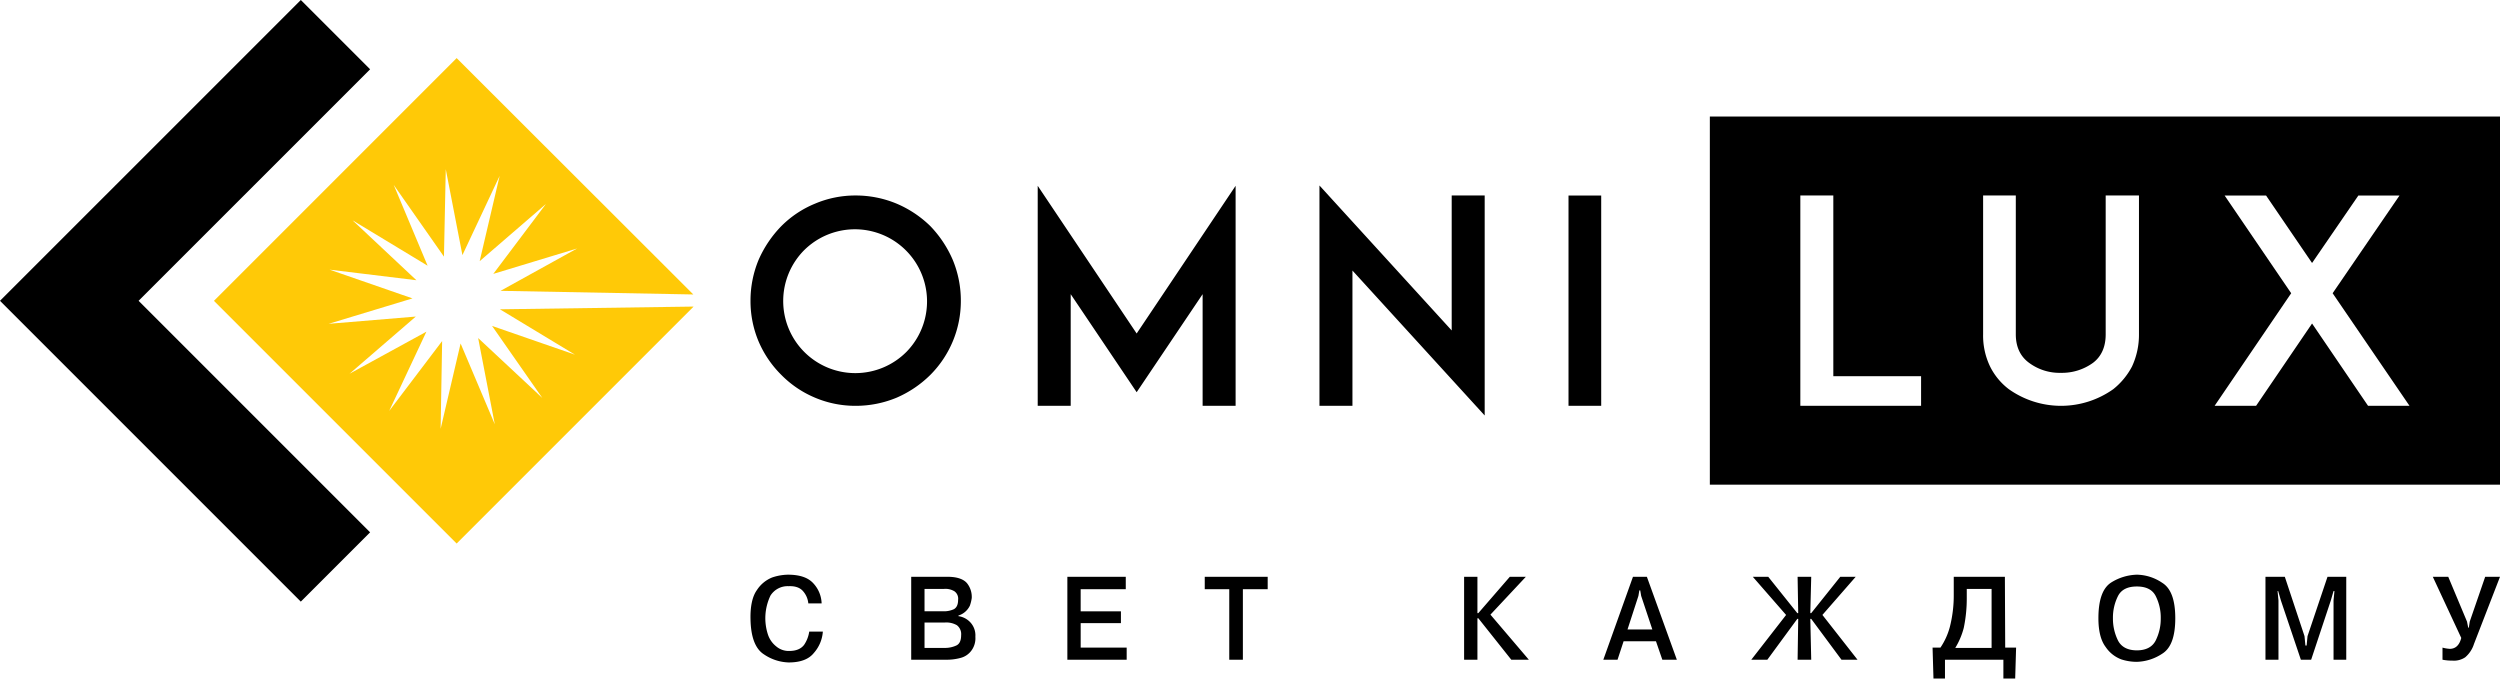 <svg width="143" height="39" viewBox="0 0 143 39" fill="none" xmlns="http://www.w3.org/2000/svg"><path fill-rule="evenodd" clip-rule="evenodd" d="M97.803 6.664H143v21.06H97.803V6.664zm5.176 16.549h6.907v-1.696h-5.02V11.182h-1.887v12.031zm11.926-.952a3.683 3.683 0 01-1.073-1.298 4.07 4.07 0 01-.398-1.835v-7.946h1.87v7.946c0 .71.259 1.263.761 1.627a2.926 2.926 0 001.818.571 3.014 3.014 0 001.835-.571c.484-.364.727-.918.727-1.627v-7.946h1.904v7.946a4.306 4.306 0 01-.398 1.835 4.069 4.069 0 01-1.073 1.298 5.16 5.16 0 01-5.973 0zm17.345-3.756l3.203 4.708h2.371l-4.397-6.44 3.826-5.59h-2.354l-2.649 3.86-2.631-3.86h-2.371l3.808 5.59-4.38 6.44h2.372l3.202-4.708z" fill="#000"/><path d="M46.617 22.746a5.885 5.885 0 01-1.922-1.299 6.007 6.007 0 01-1.298-1.904 5.936 5.936 0 01-.468-2.337 6.075 6.075 0 01.468-2.354 6.493 6.493 0 011.298-1.921 5.852 5.852 0 011.922-1.281 5.901 5.901 0 012.319-.468 6.075 6.075 0 012.354.468 6.232 6.232 0 011.922 1.28c.539.559.973 1.21 1.28 1.922.311.746.47 1.546.468 2.354a5.973 5.973 0 01-1.748 4.241 6.284 6.284 0 01-1.922 1.299c-.746.31-1.546.47-2.354.467a5.901 5.901 0 01-2.32-.467zm-.59-8.465a4.125 4.125 0 105.834 5.833 4.125 4.125 0 00-5.833-5.833zm22.763 8.932v-6.387l-3.773 5.608-3.773-5.608v6.387h-1.887V10.628l5.66 8.448 5.66-8.448v12.585h-1.886zm8.57-7.738v7.738h-1.887V10.61l7.564 8.292v-7.72h1.887v12.584l-7.565-8.292zm12.359 7.738v-12.03h1.87v12.03h-1.87zM21.17 3.964L17.206 0 0 17.206l17.206 17.207 3.964-3.964L7.928 17.206 21.17 3.964z" fill="#000"/><path d="M28.596 17.691l4.293 2.597-4.743-1.645 2.874 4.12-3.67-3.427.952 4.933-1.956-4.622-1.142 4.882.086-5.02-3.03 3.998 2.13-4.535-4.397 2.406 3.791-3.271-4.985.415 4.795-1.454-4.743-1.644 4.968.605-3.653-3.427 4.293 2.597-1.938-4.622 2.873 4.102.104-5.002.952 4.916 2.13-4.536-1.143 4.882 3.79-3.272-3.011 3.999 4.795-1.454-4.38 2.423 11.027.208L26.12 3.323 12.238 17.208 26.121 31.09l13.554-13.554-11.078.156z" fill="#FFC907"/><path d="M46.288 36.126h.779a2.06 2.06 0 01-.52 1.23c-.294.363-.779.536-1.436.536a2.649 2.649 0 01-1.42-.467c-.485-.312-.744-.987-.762-2.008-.017-.727.104-1.299.364-1.662.211-.329.52-.583.883-.727a2.98 2.98 0 01.883-.156c.675 0 1.16.156 1.471.502.288.312.454.718.467 1.142h-.761a1.23 1.23 0 00-.294-.692c-.174-.208-.45-.311-.831-.294a1.16 1.16 0 00-1.039.536 2.994 2.994 0 00-.139 2.25c.09.26.252.488.468.659.207.176.472.268.744.26.398 0 .675-.122.848-.347.155-.228.256-.488.295-.762zm5.833-3.133h2.095c.536 0 .917.139 1.108.381.183.237.275.532.26.831-.02.148-.056.292-.105.433a1.073 1.073 0 01-.657.571v.035c.25.034.48.15.657.329a1.092 1.092 0 01.312.848c.023.292-.063.582-.242.813a1.108 1.108 0 01-.606.399 2.996 2.996 0 01-.814.103h-2.008v-4.743zm.762.693v1.28h1.125c.191 0 .38-.042.554-.12.156-.087.242-.26.242-.537a.519.519 0 00-.207-.485.987.987 0 00-.606-.138h-1.108zm0 1.921v1.454h1.16a1.54 1.54 0 00.657-.138c.19-.087.277-.294.277-.589a.64.64 0 00-.242-.571 1.212 1.212 0 00-.675-.156h-1.177zm8.932-.64h2.302v.675h-2.302v1.402h2.631v.692h-3.393v-4.743h3.341v.71h-2.58v1.264zm8.499-1.264h-1.402v-.71h3.6v.71h-1.419v4.033h-.779v-4.033zm14.195 1.367h.052l1.8-2.077h.917l-2.025 2.164 2.198 2.58h-1.004l-1.886-2.372h-.052v2.371h-.762v-4.743h.762v2.078zm8.361 1.61l-.347 1.056h-.813l1.696-4.743h.796l1.714 4.743h-.83l-.364-1.055H92.87zm.224-.675h1.42l-.64-1.921-.052-.312h-.052l-.052.312-.624 1.921zm9.729 1.731l.035-2.336h-.052l-1.714 2.336h-.918l1.991-2.561-1.904-2.182h.883l1.662 2.078h.052l-.035-2.078h.779l-.052 2.078h.052l1.662-2.078h.882l-1.904 2.181 2.008 2.562h-.917l-1.731-2.336h-.052l.052 2.336h-.779zm11.875-.692h.623l-.052 1.766h-.675v-1.074h-3.341v1.074h-.658l-.052-1.766h.45c.244-.36.425-.758.537-1.177.154-.605.23-1.228.225-1.852v-1.022h2.925l.018 4.051zm-.779-3.358h-1.42v.571a8.211 8.211 0 01-.173 1.662 4.25 4.25 0 01-.485 1.142h2.078v-3.375zm8.309 4.171c-.3 0-.598-.047-.883-.138a1.867 1.867 0 01-.9-.71c-.277-.363-.416-.917-.416-1.644 0-1.056.243-1.731.727-2.043a2.91 2.91 0 011.472-.45c.52.01 1.025.173 1.454.467.502.312.744.987.744 2.026 0 1.038-.242 1.713-.744 2.025a2.77 2.77 0 01-1.454.467zm0-.657c.519 0 .883-.19 1.073-.554.199-.398.3-.837.294-1.281a2.725 2.725 0 00-.294-1.281c-.19-.364-.554-.537-1.073-.537-.52 0-.883.173-1.074.537a2.75 2.75 0 00-.294 1.28c-.005.445.096.884.294 1.282.191.363.554.554 1.074.554zm8.101.536h-.744v-4.743h1.107l1.126 3.393.052.537h.069l.052-.537 1.142-3.393h1.073v4.743h-.727v-3.392l.052-.537h-.052l-.155.537-1.126 3.392h-.588l-1.143-3.392-.155-.537h-.035l.052.537v3.392zm8.828-4.743h.883l1.073 2.562.069.346h.035l.052-.346.883-2.562H143l-1.489 3.843c-.092.296-.266.56-.502.762-.214.142-.47.21-.727.19a2.92 2.92 0 01-.571-.052v-.692c.136.037.275.06.415.07.329 0 .554-.208.658-.624l-1.627-3.497z" fill="#000"/></svg>